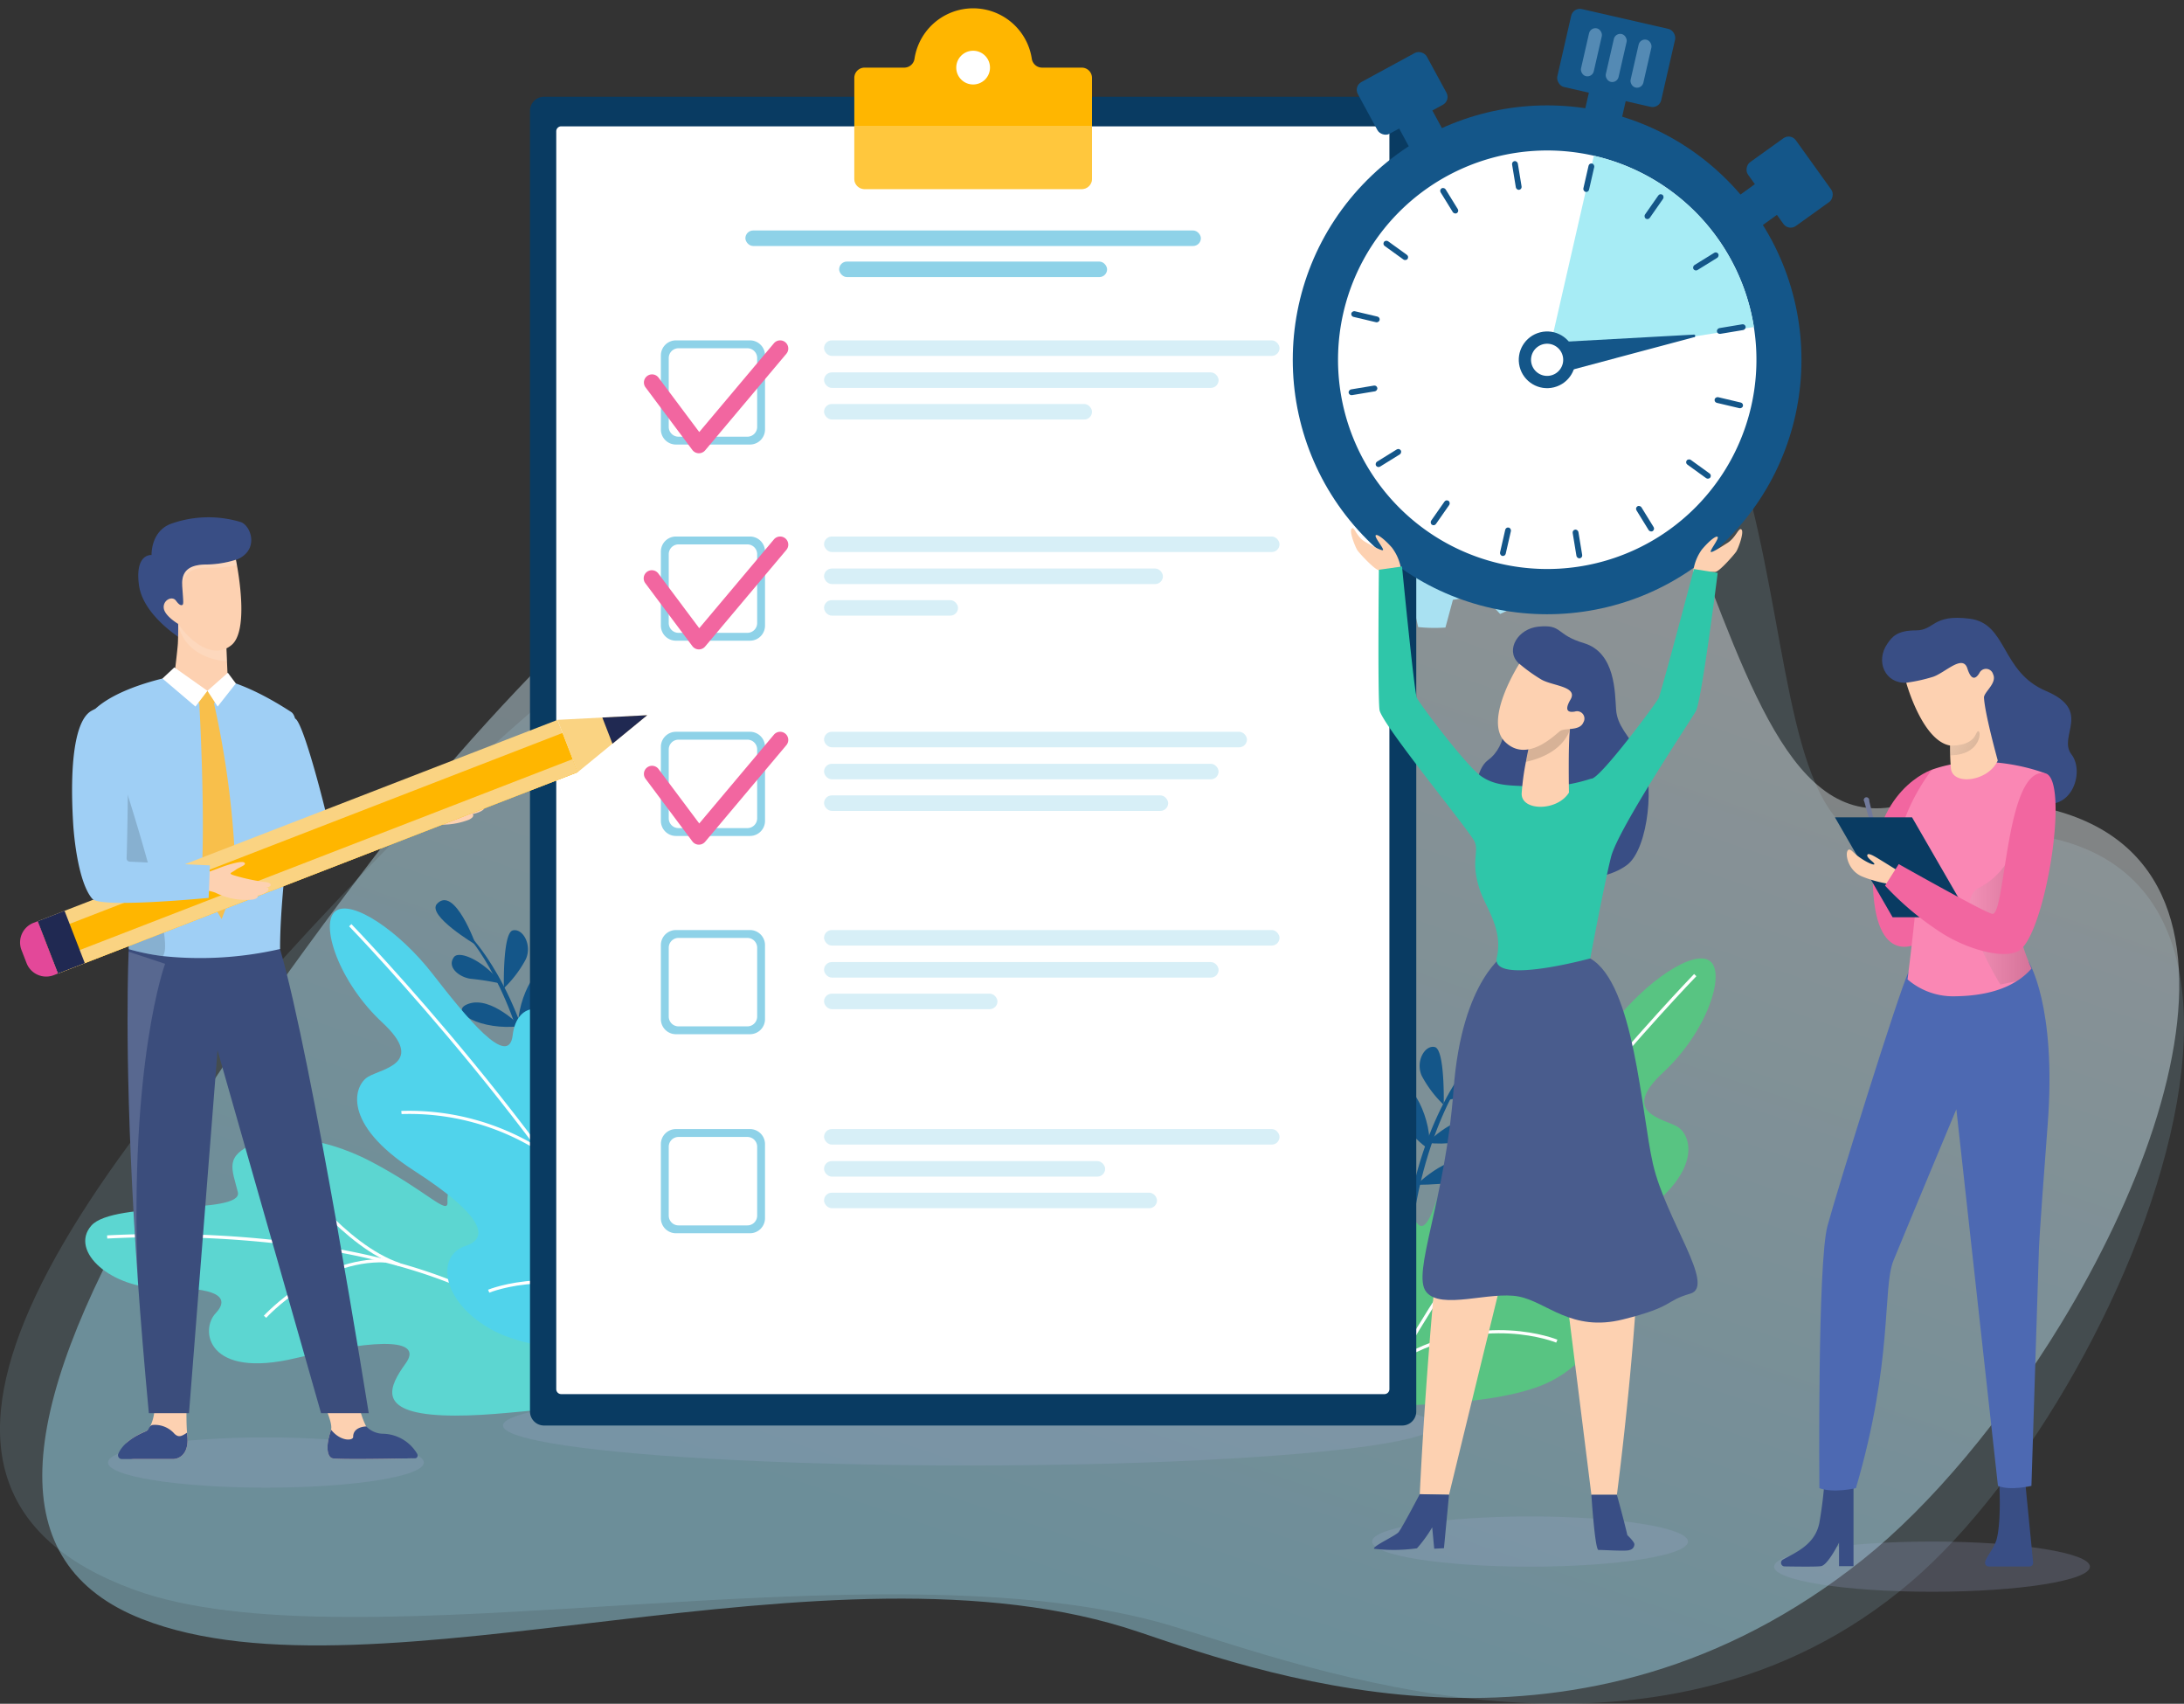 <svg xmlns="http://www.w3.org/2000/svg" xmlns:xlink="http://www.w3.org/1999/xlink" width="297.796" height="232.249" viewBox="0 0 297.796 232.249">
  <rect x="0" y="0" width="297.796" height="232.249" fill="#333333" stroke="none"/>
  <defs>
    <linearGradient id="linear-gradient" x1="0.429" y1="0.852" x2="0.705" y2="0.276" gradientUnits="objectBoundingBox">
      <stop offset="0" stop-color="#a5e9ff"/>
      <stop offset="1" stop-color="#f0f3f5"/>
    </linearGradient>
    <linearGradient id="linear-gradient-2" x1="-15.495" y1="0.972" x2="-17.845" y2="0.207" gradientUnits="objectBoundingBox">
      <stop offset="0" stop-color="#fff"/>
      <stop offset="1"/>
    </linearGradient>
    <linearGradient id="linear-gradient-3" x1="-2.851" y1="0.468" x2="-0.912" y2="0.468" xlink:href="#linear-gradient-2"/>
    <linearGradient id="linear-gradient-4" x1="-8.681" y1="0.5" x2="-7.681" y2="0.5" xlink:href="#linear-gradient-2"/>
    <linearGradient id="linear-gradient-5" x1="-15.002" y1="1.296" x2="-15.279" y2="0.101" xlink:href="#linear-gradient-2"/>
    <linearGradient id="linear-gradient-6" x1="-13.877" y1="1.342" x2="-14.094" y2="-0.011" xlink:href="#linear-gradient-2"/>
    <linearGradient id="linear-gradient-7" x1="0" y1="0.5" x2="1" y2="0.5" xlink:href="#linear-gradient-2"/>
    <linearGradient id="linear-gradient-8" x1="-1.049" y1="-0.007" x2="1.009" y2="0.676" xlink:href="#linear-gradient-2"/>
    <linearGradient id="linear-gradient-9" x1="-226" y1="9.982" x2="-225.036" y2="9.982" xlink:href="#linear-gradient-2"/>
  </defs>
  <g id="グループ_16722" data-name="グループ 16722" transform="translate(-1276.277 -427.176)">
    <path id="パス_47938" data-name="パス 47938" d="M1331.672,785.525c-48.788,49.693-75.432,89.64-37.214,103.71,30.01,11.048,101.623-7,141.527,4.949,18.041,5.4,65.936,23.968,100.962-6.073,31.16-26.725,65.583-113.275-1.214-100.937-26.832,4.956-4.991-79.079-55.721-83.262C1444.052,700.945,1372.7,743.736,1331.672,785.525Z" transform="translate(0 -245.392)" fill="#a9e1f2" opacity="0.15"/>
    <path id="パス_47939" data-name="パス 47939" d="M1581.662,814.082c-7.909,12.975-17.716,24.734-27.006,32.145-38.381,30.616-79.772,16.3-98.75,9.873-41.98-14.22-104.18,10.648-135.865-1.745-19.266-7.538-17.212-27.761.47-58.466,7.638-13.273,18.2-28.5,31.216-45.518,37.87-49.481,102.257-94.667,128.955-94.742,54.16-.151,48.984,92.315,77.7,88.061C1610.417,735.98,1602.817,779.383,1581.662,814.082Z" transform="translate(-24.362 -206.467)" opacity="0.42" fill="url(#linear-gradient)"/>
    <g id="グループ_16663" data-name="グループ 16663" transform="translate(1335.66 549.882)">
      <path id="パス_47940" data-name="パス 47940" d="M1586.823,1182.468c-1.495,1.574,5.288,5.6,5.288,5.6S1589.223,1179.941,1586.823,1182.468Z" transform="translate(-1586.608 -1181.981)" fill="#145689"/>
      <path id="パス_47941" data-name="パス 47941" d="M1598.489,1221.281c.713-.947,4.129.511,6.46,3.636a35.55,35.55,0,0,0-4.022-.655C1599.391,1224.158,1597.4,1222.724,1598.489,1221.281Z" transform="translate(-1595.964 -1213.53)" fill="#145689"/>
      <g id="グループ_16662" data-name="グループ 16662" transform="translate(4.862 5.259)">
        <path id="パス_47942" data-name="パス 47942" d="M1621.007,1235.173c-1.616-16.8-8.914-25.432-8.993-25.516l.2-.193c.08.084,8.021,8.613,9.646,25.506Z" transform="translate(-1612.014 -1209.464)" fill="#145689"/>
      </g>
      <path id="パス_47943" data-name="パス 47943" d="M1636.5,1203.392c-1.4.33-1.218,7.88-1.218,7.88a15.672,15.672,0,0,0,2.986-3.938C1639.171,1205.362,1637.855,1203.072,1636.5,1203.392Z" transform="translate(-1625.959 -1199.271)" fill="#145689"/>
      <path id="パス_47944" data-name="パス 47944" d="M1613.309,1258.064s-3.93-4.1-7.01-3.062S1608.038,1258.74,1613.309,1258.064Z" transform="translate(-1601.751 -1240.892)" fill="#145689"/>
      <path id="パス_47945" data-name="パス 47945" d="M1620.386,1287.661s-5.3-5.2-7.747-2.559S1620.386,1287.661,1620.386,1287.661Z" transform="translate(-1607.352 -1264.765)" fill="#145689"/>
      <path id="パス_47946" data-name="パス 47946" d="M1658.288,1281.191s5.06-3.972,3.547-7.552S1657.251,1277.981,1658.288,1281.191Z" transform="translate(-1644.402 -1255.364)" fill="#145689"/>
      <path id="パス_47947" data-name="パス 47947" d="M1645.66,1241.176s5.3-3.648,4.013-7.315S1644.826,1237.908,1645.66,1241.176Z" transform="translate(-1634.259 -1223.152)" fill="#145689"/>
    </g>
    <g id="グループ_16668" data-name="グループ 16668" transform="translate(1287.9 582.359)">
      <path id="パス_47948" data-name="パス 47948" d="M1406.654,1375.551c-2.884-7.157-6.749-17.468-12.836-19.453s-7.543,2.25-7.411,4.235-2.779-1.456-10.322-5.425-13.63-3.521-16.012-2.515c-4.1,1.733-3.044,3.441-2.25,6.617s-16.938,1.087-19.982,4.58,2.779,8.653,9.925,8.521,9.131,1.191,7.013,3.441-1.191,9,10.983,6.087,17.2-2.4,14.953.717-4.1,6.693,5.029,7.09,20.114-2.514,22.1,0S1409.5,1382.612,1406.654,1375.551Z" transform="translate(-1337.016 -1351.698)" fill="#5cd6d1"/>
      <g id="グループ_16664" data-name="グループ 16664" transform="translate(2.972 13.024)">
        <path id="パス_47949" data-name="パス 47949" d="M1420.207,1444.566c-6.022-14.557-24.069-20.358-38.148-22.661a143.26,143.26,0,0,0-29.478-1.519l-.031-.431a143.757,143.757,0,0,1,29.571,1.523c14.19,2.32,32.386,8.18,38.485,22.923Z" transform="translate(-1352.55 -1419.76)" fill="#fff"/>
      </g>
      <g id="グループ_16665" data-name="グループ 16665" transform="translate(24.354 16.463)">
        <path id="パス_47950" data-name="パス 47950" d="M1464.606,1445.726l-.32-.29c.073-.08,7.417-8.049,16.582-7.691l-.018.432C1471.89,1437.806,1464.678,1445.647,1464.606,1445.726Z" transform="translate(-1464.286 -1437.733)" fill="#fff"/>
      </g>
      <g id="グループ_16666" data-name="グループ 16666" transform="translate(28.043 4.584)">
        <path id="パス_47951" data-name="パス 47951" d="M1498.28,1388.466c-7.524-2.53-14.642-12.464-14.714-12.564l.352-.25c.07.1,7.109,9.92,14.5,12.4Z" transform="translate(-1483.566 -1375.652)" fill="#fff"/>
      </g>
      <g id="グループ_16667" data-name="グループ 16667" transform="translate(56.578 10.902)">
        <path id="パス_47952" data-name="パス 47952" d="M1637.4,1423.791c-6.1-7.919-4.538-15.049-4.521-15.12l.421.1c-.016.069-1.523,7.01,4.443,14.759Z" transform="translate(-1632.686 -1408.671)" fill="#fff"/>
      </g>
    </g>
    <g id="グループ_16673" data-name="グループ 16673" transform="translate(1321.255 551.02)">
      <path id="パス_47953" data-name="パス 47953" d="M1533.722,1245.517c-7.088-3.706-8.128-10.212-3.859-11.61,3.013-.986,2.856-3.856-7.09-10.27s-8.149-11.651-6.22-12.781,7.9-1.844,1.917-7.4-8.566-13.53-6.367-15.178,8.687,2.705,13.235,8.565,10.379,13.035,10.921,8.341,5.033-5.127,8.176.882,5.322,20.5,7.492,18.061c2.026-2.277,5.42-2.921,6.557,5.693.952,7.206-.852,19.038-.852,19.038S1540.81,1249.223,1533.722,1245.517Z" transform="translate(-1511.329 -1187.927)" fill="#50d3eb"/>
      <g id="グループ_16669" data-name="グループ 16669" transform="translate(2.626 2.124)">
        <path id="パス_47954" data-name="パス 47954" d="M1568.537,1257.929c-13.526-27.6-43.186-58.3-43.484-58.6l.31-.3c.3.307,30.006,31.052,43.562,58.713Z" transform="translate(-1525.053 -1199.026)" fill="#fff"/>
      </g>
      <g id="グループ_16670" data-name="グループ 16670" transform="translate(9.739 27.551)">
        <path id="パス_47955" data-name="パス 47955" d="M1581.015,1337.452a33.261,33.261,0,0,0-18.751-5.078l-.04-.43a33.78,33.78,0,0,1,19.02,5.142Z" transform="translate(-1562.224 -1331.904)" fill="#fff"/>
      </g>
      <g id="グループ_16671" data-name="グループ 16671" transform="translate(21.571 50.666)">
        <path id="パス_47956" data-name="パス 47956" d="M1645.295,1456.739c-11.177-6.368-20.974-2.38-21.071-2.339l-.168-.4c.1-.041,10.083-4.115,21.452,2.361Z" transform="translate(-1624.056 -1452.7)" fill="#fff"/>
      </g>
      <g id="グループ_16672" data-name="グループ 16672" transform="translate(28.258 20.398)">
        <path id="パス_47957" data-name="パス 47957" d="M1660.064,1308.316c-2.062-2.838-.5-13.347-.432-13.793l.427.065c-.016.107-1.6,10.779.354,13.475Z" transform="translate(-1659.001 -1294.523)" fill="#fff"/>
      </g>
    </g>
    <g id="グループ_16675" data-name="グループ 16675" transform="translate(1464.738 565.783)">
      <path id="パス_47958" data-name="パス 47958" d="M2330.263,1265.564c1.495,1.574-5.288,5.6-5.288,5.6S2327.863,1263.037,2330.263,1265.564Z" transform="translate(-2312.763 -1265.077)" fill="#145689"/>
      <path id="パス_47959" data-name="パス 47959" d="M2313.242,1304.378c-.713-.947-4.129.511-6.46,3.636a35.493,35.493,0,0,1,4.022-.655C2312.34,1307.255,2314.328,1305.821,2313.242,1304.378Z" transform="translate(-2298.052 -1296.627)" fill="#145689"/>
      <g id="グループ_16674" data-name="グループ 16674" transform="translate(3.004 5.259)">
        <path id="パス_47960" data-name="パス 47960" d="M2277.713,1318.269c1.616-16.8,8.914-25.432,8.993-25.516l-.2-.193c-.08.084-8.021,8.614-9.646,25.507Z" transform="translate(-2276.856 -1292.56)" fill="#145689"/>
      </g>
      <path id="パス_47961" data-name="パス 47961" d="M2289.931,1286.49c1.4.329,1.218,7.88,1.218,7.88a15.659,15.659,0,0,1-2.986-3.938C2287.257,1288.459,2288.573,1286.169,2289.931,1286.49Z" transform="translate(-2282.753 -1282.368)" fill="#145689"/>
      <path id="パス_47962" data-name="パス 47962" d="M2293.331,1341.161s3.93-4.1,7.01-3.062S2298.6,1341.837,2293.331,1341.161Z" transform="translate(-2287.175 -1323.988)" fill="#145689"/>
      <path id="パス_47963" data-name="パス 47963" d="M2285.623,1370.758s5.3-5.2,7.747-2.559S2285.623,1370.758,2285.623,1370.758Z" transform="translate(-2280.941 -1347.862)" fill="#145689"/>
      <path id="パス_47964" data-name="パス 47964" d="M2264.987,1364.288s-5.06-3.972-3.547-7.552S2266.024,1361.078,2264.987,1364.288Z" transform="translate(-2261.157 -1338.461)" fill="#145689"/>
      <path id="パス_47965" data-name="パス 47965" d="M2276.346,1324.273s-5.3-3.648-4.013-7.315S2277.18,1321,2276.346,1324.273Z" transform="translate(-2270.032 -1306.248)" fill="#145689"/>
    </g>
    <g id="グループ_16680" data-name="グループ 16680" transform="translate(1462.776 557.827)">
      <path id="パス_47966" data-name="パス 47966" d="M2275.942,1281.091c7.088-3.705,8.128-10.212,3.859-11.61-3.013-.986-2.856-3.856,7.09-10.27s8.149-11.651,6.219-12.781-7.9-1.845-1.917-7.4,8.565-13.53,6.367-15.178-8.687,2.705-13.235,8.565-10.378,13.035-10.921,8.341-5.033-5.127-8.176.882-5.322,20.5-7.492,18.061c-2.026-2.277-5.42-2.921-6.557,5.693-.952,7.206.852,19.038.852,19.038S2268.854,1284.8,2275.942,1281.091Z" transform="translate(-2250.902 -1223.501)" fill="#58c482"/>
      <g id="グループ_16676" data-name="グループ 16676" transform="translate(0.935 2.124)">
        <path id="パス_47967" data-name="パス 47967" d="M2256.177,1293.5l-.388-.19c13.556-27.661,43.264-58.406,43.563-58.713l.309.3C2299.364,1235.208,2269.7,1265.9,2256.177,1293.5Z" transform="translate(-2255.789 -1234.6)" fill="#fff"/>
      </g>
      <g id="グループ_16677" data-name="グループ 16677" transform="translate(18.676 27.551)">
        <path id="パス_47968" data-name="パス 47968" d="M2348.729,1373.025l-.229-.366a33.775,33.775,0,0,1,19.019-5.141l-.04.43A33.326,33.326,0,0,0,2348.729,1373.025Z" transform="translate(-2348.5 -1367.479)" fill="#fff"/>
      </g>
      <g id="グループ_16678" data-name="グループ 16678" transform="translate(4.411 50.665)">
        <path id="パス_47969" data-name="パス 47969" d="M2274.165,1492.312l-.213-.376c11.368-6.477,21.352-2.4,21.452-2.361l-.168.4C2295.139,1489.932,2285.343,1485.943,2274.165,1492.312Z" transform="translate(-2273.952 -1488.272)" fill="#fff"/>
      </g>
      <g id="グループ_16679" data-name="グループ 16679" transform="translate(17.764 20.398)">
        <path id="パス_47970" data-name="パス 47970" d="M2344.085,1343.891l-.35-.254c1.959-2.7.371-13.367.355-13.474l.427-.065C2344.584,1330.543,2346.147,1341.053,2344.085,1343.891Z" transform="translate(-2343.735 -1330.097)" fill="#fff"/>
      </g>
    </g>
    <g id="グループ_16682" data-name="グループ 16682" transform="translate(1364.619 566.001)">
      <path id="パス_47971" data-name="パス 47971" d="M1738.167,1266.483c-1.288,1.015,3.347,4.76,3.347,4.76S1740.234,1264.854,1738.167,1266.483Z" transform="translate(-1737.941 -1266.217)" fill="#091d7b"/>
      <path id="パス_47972" data-name="パス 47972" d="M1742.625,1296.678c.635-.631,3.032.829,4.436,3.418a26.832,26.832,0,0,0-2.936-.925C1742.988,1298.927,1741.656,1297.639,1742.625,1296.678Z" transform="translate(-1741.458 -1290.731)" fill="#091d7b"/>
      <g id="グループ_16681" data-name="グループ 16681" transform="translate(3.163 4.359)">
        <path id="パス_47973" data-name="パス 47973" d="M1758.43,1309.169c.61-12.734-3.911-19.98-3.962-20.051l.173-.122c.051.071,5.065,7.308,4.451,20.114Z" transform="translate(-1754.468 -1288.996)" fill="#091d7b"/>
      </g>
      <path id="パス_47974" data-name="パス 47974" d="M1769.944,1287.634c-1.08.095-1.764,5.76-1.764,5.76a11.831,11.831,0,0,0,2.659-2.621C1771.73,1289.4,1770.994,1287.541,1769.944,1287.634Z" transform="translate(-1762.394 -1283.533)" fill="#091d7b"/>
      <path id="パス_47975" data-name="パス 47975" d="M1749.794,1326.168s-2.494-3.494-4.909-3.048S1745.78,1326.1,1749.794,1326.168Z" transform="translate(-1742.894 -1312.2)" fill="#091d7b"/>
      <path id="パス_47976" data-name="パス 47976" d="M1751.662,1349.138s-3.4-4.461-5.515-2.752S1751.662,1349.138,1751.662,1349.138Z" transform="translate(-1744.278 -1330.73)" fill="#091d7b"/>
      <path id="パス_47977" data-name="パス 47977" d="M1778.033,1348.792s4.213-2.422,3.47-5.262S1777.605,1346.28,1778.033,1348.792Z" transform="translate(-1770.329 -1328.101)" fill="#091d7b"/>
      <path id="パス_47978" data-name="パス 47978" d="M1772.844,1317.69s4.356-2.154,3.792-5.035S1772.574,1315.156,1772.844,1317.69Z" transform="translate(-1766.153 -1303.101)" fill="#091d7b"/>
    </g>
    <ellipse id="楕円形_1089" data-name="楕円形 1089" cx="63.528" cy="5.444" rx="63.528" ry="5.444" transform="translate(1344.859 616.053)" fill="#9faad4" opacity="0.22"/>
    <path id="パス_47979" data-name="パス 47979" d="M2199.977,764.148l-2.667-2.867a21.662,21.662,0,0,0-3.255,1.791l1.007,3.794a18.131,18.131,0,0,0-2.8,2.7l-3.745-1.148a22.079,22.079,0,0,0-1.919,3.182l2.765,2.78a17.8,17.8,0,0,0-1.077,3.732l-3.825.881a21.57,21.57,0,0,0-.064,3.714l3.781,1.021a18.077,18.077,0,0,0,.935,3.775l-2.867,2.667a21.681,21.681,0,0,0,1.791,3.255l3.794-1.007a17.947,17.947,0,0,0,2.7,2.8l-1.148,3.745a22.057,22.057,0,0,0,3.182,1.919l2.776-2.764a17.923,17.923,0,0,0,3.735,1.076l.881,3.826a21.668,21.668,0,0,0,3.714.064l1.021-3.781a18.113,18.113,0,0,0,3.775-.935l2.667,2.867a21.63,21.63,0,0,0,3.255-1.791l-1.006-3.794a17.783,17.783,0,0,0,2.8-2.695l3.749,1.147a22.091,22.091,0,0,0,1.919-3.182l-2.764-2.776a18.107,18.107,0,0,0,1.076-3.735l3.826-.881a21.694,21.694,0,0,0,.064-3.714l-3.781-1.02a18.126,18.126,0,0,0-.935-3.775l2.866-2.667a21.668,21.668,0,0,0-1.79-3.255l-3.795,1.007a17.962,17.962,0,0,0-2.694-2.8l1.147-3.749a22.079,22.079,0,0,0-3.183-1.919l-2.78,2.765a17.984,17.984,0,0,0-3.731-1.077l-.881-3.826a21.647,21.647,0,0,0-3.715-.064l-1.021,3.781a18.142,18.142,0,0,0-3.775.935Zm3.976,7.968a9.417,9.417,0,1,1-6.874,11.406A9.419,9.419,0,0,1,2203.953,772.117Z" transform="translate(-734.304 -290.366)" fill="#a9e1f2"/>
    <path id="パス_47980" data-name="パス 47980" d="M2233.547,797.945a14.575,14.575,0,1,0,17.654,10.644A14.573,14.573,0,0,0,2233.547,797.945Zm1.24,5.007a9.417,9.417,0,1,1-6.874,11.406A9.419,9.419,0,0,1,2234.787,802.951Z" transform="translate(-765.139 -321.201)" fill="#5574d8" opacity="0.31"/>
    <path id="パス_47981" data-name="パス 47981" d="M2349.374,632.946l-1.25-1.81a12.465,12.465,0,0,0-1.956.731l.252,2.191a9.96,9.96,0,0,0-1.774,1.272l-1.991-.944a12.49,12.49,0,0,0-1.326,1.614l1.313,1.767a10.255,10.255,0,0,0-.9,1.99l-2.2.178a12.453,12.453,0,0,0-.338,2.06l2.019.875a10.674,10.674,0,0,0,.213,2.173l-1.81,1.251a12.276,12.276,0,0,0,.731,1.955l2.191-.252a10.232,10.232,0,0,0,1.273,1.777l-.945,1.988a12.448,12.448,0,0,0,1.615,1.326l1.77-1.31a10.111,10.111,0,0,0,1.987.9l.178,2.2a12.433,12.433,0,0,0,2.06.338l.875-2.019a10.043,10.043,0,0,0,2.172-.213l1.254,1.81a12.335,12.335,0,0,0,1.952-.731l-.249-2.191a10.224,10.224,0,0,0,1.774-1.269l1.988.941a12.211,12.211,0,0,0,1.326-1.614l-1.309-1.767a10.459,10.459,0,0,0,.9-1.99l2.2-.178a11.645,11.645,0,0,0,.337-2.06l-2.019-.875a10.007,10.007,0,0,0-.213-2.173l1.811-1.251a11.835,11.835,0,0,0-.731-1.956l-2.187.252a10.442,10.442,0,0,0-1.273-1.777l.941-1.988a12.232,12.232,0,0,0-1.615-1.326l-1.767,1.312a10.062,10.062,0,0,0-1.987-.9l-.181-2.2a12.321,12.321,0,0,0-2.058-.338l-.878,2.019a10.072,10.072,0,0,0-2.173.213Zm1.637,5.494a4.546,4.546,0,1,1-4.082,4.969A4.548,4.548,0,0,1,2351.011,638.441Z" transform="translate(-859.53 -186.319)" fill="#a9e1f2"/>
    <path id="パス_47982" data-name="パス 47982" d="M2368.146,651.237a8.294,8.294,0,1,0,9.065,7.446A8.294,8.294,0,0,0,2368.146,651.237Zm.365,3.73a4.546,4.546,0,1,1-4.082,4.969A4.548,4.548,0,0,1,2368.511,654.967Z" transform="translate(-876.881 -202.883)" fill="#5574d8" opacity="0.31"/>
    <path id="パス_48049" data-name="パス 48049" d="M1.918,0H118.93a1.918,1.918,0,0,1,1.918,1.918V179.211a1.918,1.918,0,0,1-1.918,1.918H1.918A1.918,1.918,0,0,1,0,179.211V1.918A1.918,1.918,0,0,1,1.918,0Z" transform="translate(1348.542 440.367)" fill="#093b62"/>
    <path id="パス_48050" data-name="パス 48050" d="M.663,0H172.155a.678.678,0,0,1,.663.691V112.912a.678.678,0,0,1-.663.691H.663A.678.678,0,0,1,0,112.912V.691A.678.678,0,0,1,.663,0Z" transform="translate(1465.727 444.397) rotate(90)" fill="#fff"/>
    <g id="グループ_16685" data-name="グループ 16685" transform="translate(1392.757 428.308)">
      <rect id="長方形_28070" data-name="長方形 28070" width="32.418" height="8.282" transform="translate(0 16.366)" fill="#fff" opacity="0.19"/>
      <path id="パス_47985" data-name="パス 47985" d="M1917.41,556.129v13.758a1.4,1.4,0,0,1-1.4,1.4H1886.4a1.4,1.4,0,0,1-1.4-1.4V556.129a1.4,1.4,0,0,1,1.4-1.4h5.422a1.417,1.417,0,0,0,1.389-1.228,8.089,8.089,0,0,1,15.989,0,1.417,1.417,0,0,0,1.389,1.228h5.422A1.4,1.4,0,0,1,1917.41,556.129Z" transform="translate(-1884.992 -546.643)" fill="#ffb600"/>
      <circle id="楕円形_1090" data-name="楕円形 1090" cx="2.301" cy="2.301" r="2.301" transform="translate(12.955 8.084) rotate(-45)" fill="#fff"/>
    </g>
    <ellipse id="楕円形_1091" data-name="楕円形 1091" cx="21.532" cy="3.422" rx="21.532" ry="3.422" transform="translate(1291.006 623.12)" fill="#9faad4" opacity="0.22"/>
    <ellipse id="楕円形_1092" data-name="楕円形 1092" cx="21.532" cy="3.422" rx="21.532" ry="3.422" transform="translate(1463.373 633.891)" fill="#9faad4" opacity="0.22"/>
    <g id="グループ_16696" data-name="グループ 16696" transform="translate(1279.015 497.681)">
      <g id="グループ_16686" data-name="グループ 16686" transform="translate(41.04 117.068)">
        <path id="パス_47986" data-name="パス 47986" d="M1506.552,1532.165c.557.212,7.7.089,10.677.028a.679.679,0,0,0,.45-1.172,6.882,6.882,0,0,0-4.286-1.739,2.4,2.4,0,0,1-1.92-.932,11.95,11.95,0,0,1-1.469-5.035c.021-.314-.648-.756-.621-1.1.249-3.049-4.324.461-4.324.461a3.827,3.827,0,0,1,.339,1.4c-.029.9,1.278,3.162,1.023,4.2-.037.152-.077.3-.122.438C1505.736,1530.463,1505.85,1531.895,1506.552,1532.165Z" transform="translate(-1505.058 -1520.969)" fill="#fdd1b1"/>
        <path id="パス_47987" data-name="パス 47987" d="M1510.283,1561.18c.6.229,8.93.066,11.324.014.308-.007.428-.328.292-.6a5.547,5.547,0,0,0-4.7-2.744,3.2,3.2,0,0,1-2.246-1c-1,.06-1.8.5-1.784,1.421.012.54-1.693.692-3.019-.975-.037.152-.077.3-.122.438C1509.467,1559.477,1509.581,1560.909,1510.283,1561.18Z" transform="translate(-1508.79 -1549.983)" fill="#394e85"/>
      </g>
      <g id="グループ_16687" data-name="グループ 16687" transform="translate(13.353 115.893)">
        <path id="パス_47988" data-name="パス 47988" d="M1365.474,1524.927a1.352,1.352,0,0,0,.865,2.393h5.235c.936,0,2.221-.745,1.976-3.136-.016-.147-.029-.3-.039-.455-.089-1.164-.089-2.526-.062-3.661.033-1.339.1-2.358.1-2.358l-3.989-2.4-.793-.479s.025.164.062.45a30.162,30.162,0,0,1,.251,4.789,6.137,6.137,0,0,1-.712,3.041,1.284,1.284,0,0,1-.536.452A9.438,9.438,0,0,0,1365.474,1524.927Z" transform="translate(-1364.099 -1514.828)" fill="#fdd1b1"/>
        <path id="パス_47989" data-name="パス 47989" d="M1360.412,1559.619a.519.519,0,0,0,.476.727h6.956c.936,0,2.221-.745,1.976-3.136-.016-.147-.029-.3-.039-.455-.711.456-1.12.724-1.723.139a3.539,3.539,0,0,0-2.958-1.194c-.427.061-.524.546-.695.7a1.124,1.124,0,0,1-.3.192C1361.642,1557.62,1360.742,1558.854,1360.412,1559.619Z" transform="translate(-1360.368 -1547.855)" fill="#394e85"/>
      </g>
      <path id="パス_47990" data-name="パス 47990" d="M1368.565,1232.708v.045q.586,8.32,1.5,18.1h5.475l3.892-49.471,14.118,49.471h6.5s-7.714-48.306-12.094-63.277-20.581-.965-20.581-.965-.027.444-.063,1.333C1367.138,1192.318,1366.783,1207.406,1368.565,1232.708Z" transform="translate(-1352.508 -1128.717)" fill="#3b4d7c"/>
      <path id="パス_47991" data-name="パス 47991" d="M1368.565,1263.47c-1.189-29.844,3.716-43.114,3.716-43.114l-4.972-1.647C1367.138,1223.08,1366.783,1238.168,1368.565,1263.47Z" transform="translate(-1352.508 -1159.48)" opacity="0.15" fill="url(#linear-gradient-2)" style="mix-blend-mode: multiply;isolation: isolate"/>
      <path id="パス_47992" data-name="パス 47992" d="M1566.251,1099.371l-.048.423-.224,2.038s.357-.1.863-.194a7.043,7.043,0,0,1,1.918-.12c.07.007.142.02.21.03a10.092,10.092,0,0,0,5.507-.5c.891-.432.518-.768.518-.768,1.992-.437,1.8-1.226,1.368-1.239-.4-.013-1.383.076-1.5.086.849-.136,1.646-.523,1.631-.836-.014-.291-.414-.358-1.207-.2a22.819,22.819,0,0,1-4.43.211c-1.034-.112-.593-.4-.121-1.015s1.211-1.537.788-1.8-1.96,1.536-2.54,1.934c-.223.155-.683.483-1.16.828C1567.062,1098.788,1566.251,1099.371,1566.251,1099.371Z" transform="translate(-1513.281 -1059.812)" fill="#fdd1b1"/>
      <path id="パス_47993" data-name="パス 47993" d="M1467.385,1058.255c-.894,2.5-1.611,5-1.611,5s2.823,7.389,4.971,9.1a1.968,1.968,0,0,0,.317.216c1.6.859,15.215-4.3,15.215-4.3l-.993-4.32-10.682,2.371a.442.442,0,0,1-.532-.337c-.485-2.121-3.033-12.071-4.186-13.262C1469.2,1052.017,1468.384,1055.48,1467.385,1058.255Z" transform="translate(-1432.251 -1025.183)" fill="#9fcff5"/>
      <path id="パス_47994" data-name="パス 47994" d="M1467.385,1081.684c-.894,2.5-1.611,5-1.611,5s2.823,7.389,4.971,9.1c-2.678-5.063-3.078-14.181-3.078-14.181Z" transform="translate(-1432.251 -1048.612)" opacity="0.15" fill="url(#linear-gradient-3)" style="mix-blend-mode: multiply;isolation: isolate"/>
      <path id="パス_47995" data-name="パス 47995" d="M1339,1037.016a33.33,33.33,0,0,0,1.4,4.429,59.149,59.149,0,0,1,3.59,17.951,29.706,29.706,0,0,0,4.676.951,48.769,48.769,0,0,0,15.949-.969c0-11.924,3.954-30.723,1.521-32.307s-7.243-4.438-11.439-4.806l-4.5-.135c-9.622,2.055-11.444,5.282-11.444,5.282S1337.575,1030.962,1339,1037.016Z" transform="translate(-1329.165 -1000.517)" fill="#9fcff5"/>
      <path id="パス_47996" data-name="パス 47996" d="M1374.9,918.391c.559,4.307,6.032,7.533,6.032,7.533a31.749,31.749,0,0,1,1.99-5.971c1.029-2.219,2.46-4.29,4.307-4.684,4.23-.906,3.182-4.721,1.638-5.4a15.175,15.175,0,0,0-9.7.247c-2.681,1.092-2.541,4.222-2.541,4.222S1374.344,914.084,1374.9,918.391Z" transform="translate(-1358.697 -909.183)" fill="#394e85"/>
      <path id="パス_47997" data-name="パス 47997" d="M1400.483,986.837s2.419,2.1,4.515,2.051a3.161,3.161,0,0,0,2.787-1.275l-.121-2.756-.108-2.54-6.521-3.819-.018-.013v.045c0,.162,0,.736,0,1.414,0,.9-.018,1.988-.049,2.509C1400.891,983.552,1400.483,986.837,1400.483,986.837Z" transform="translate(-1379.454 -965.224)" fill="#fdd1b1"/>
      <path id="パス_47998" data-name="パス 47998" d="M1418.326,1034s-.8,1.187-1.333,1.278-1.679-1.278-1.679-1.278l1.679-1.141Z" transform="translate(-1391.447 -1009.194)" fill="#f8bf4b"/>
      <path id="パス_47999" data-name="パス 47999" d="M1418.482,1064.271l2.805,4.833,1.938-5.017a124.432,124.432,0,0,0-3.088-24.889l-.691.094-1.216.166S1419.16,1055.825,1418.482,1064.271Z" transform="translate(-1393.806 -1014.319)" fill="#f8bf4b"/>
      <path id="パス_48000" data-name="パス 48000" d="M1398.153,1019.361l-1.633,2.145-4.5-3.824,1.619-1.515Z" transform="translate(-1372.607 -995.695)" fill="#fff"/>
      <path id="パス_48001" data-name="パス 48001" d="M1426.87,1019.982l-2.784,2.464,1.392,2.145,2.481-3.15Z" transform="translate(-1398.54 -998.78)" fill="#fff"/>
      <path id="パス_48002" data-name="パス 48002" d="M1341.97,1091.786a33.356,33.356,0,0,0,1.4,4.429,59.147,59.147,0,0,1,3.59,17.951,29.659,29.659,0,0,0,4.676.951,2.462,2.462,0,0,0,.229-.7c.682-4.021-6.1-24.557-6.1-24.557S1343.617,1090.911,1341.97,1091.786Z" transform="translate(-1332.138 -1055.288)" opacity="0.15" fill="url(#linear-gradient-4)" style="mix-blend-mode: multiply;isolation: isolate"/>
      <path id="パス_48003" data-name="パス 48003" d="M1402.635,979.726c.022.094.04.184.067.274.965,3.738,4.456,4.779,6.651,4.914l-.108-2.54-6.521-3.819a.111.111,0,0,0-.018.031A1.669,1.669,0,0,0,1402.635,979.726Z" transform="translate(-1381.143 -965.28)" opacity="0.15" fill="url(#linear-gradient-5)" style="mix-blend-mode: multiply;isolation: isolate"/>
      <path id="パス_48004" data-name="パス 48004" d="M1392.928,946.1c.127,1.076,1.965,2.147,1.965,2.147,1.419,2.109,4.645,5.039,7.271,2.888,2.181-1.791,1.152-8.634.741-10.9-.08-.461-.14-.732-.14-.732a13.755,13.755,0,0,1-3.93.648c-1.99,0-3.485.546-3.392,2.757,0,0,0,.013,0,.017a.9.9,0,0,0,0,.152c.169,2.354.229,2.587-.089,2.617s-.673-.5-.792-.648C1394.037,944.4,1392.8,945.023,1392.928,946.1Z" transform="translate(-1373.337 -933.707)" fill="#fdd1b1"/>
      <path id="パス_48005" data-name="パス 48005" d="M1406.1,942.915a2.64,2.64,0,0,1,2.307-2.255c1.531-.178,2.753.124,5.154-.417-.08-.461-.14-.732-.14-.732a13.756,13.756,0,0,1-3.93.648C1407.5,940.158,1406,940.7,1406.1,942.915Z" transform="translate(-1383.989 -933.707)" opacity="0.15" fill="url(#linear-gradient-6)" style="mix-blend-mode: multiply;isolation: isolate"/>
      <g id="グループ_16695" data-name="グループ 16695" transform="translate(0 26.991)">
        <g id="グループ_16688" data-name="グループ 16688" transform="translate(2.402 0.636)">
          <rect id="長方形_28071" data-name="長方形 28071" width="76.003" height="7.648" transform="translate(0 27.444) rotate(-21.168)" fill="#fad382"/>
        </g>
        <g id="グループ_16689" data-name="グループ 16689" transform="translate(3.092 2.419)">
          <rect id="長方形_28072" data-name="長方形 28072" width="76.003" height="5.736" transform="translate(0 27.444) rotate(-21.168)" fill="#ffb600"/>
        </g>
        <g id="グループ_16690" data-name="グループ 16690" transform="translate(4.473 5.985)">
          <rect id="長方形_28073" data-name="長方形 28073" width="76.003" height="1.912" transform="translate(0 27.444) rotate(-21.168)" fill="#fad382"/>
        </g>
        <g id="グループ_16691" data-name="グループ 16691" transform="translate(2.402 26.663)">
          <rect id="長方形_28074" data-name="長方形 28074" width="3.927" height="7.648" transform="translate(0 1.418) rotate(-21.168)" fill="#202952"/>
        </g>
        <g id="グループ_16692" data-name="グループ 16692" transform="translate(0 28.081)">
          <path id="パス_48006" data-name="パス 48006" d="M1291.472,1202.7l-.692-1.786a2.866,2.866,0,0,1,1.638-3.708l.57-.221,2.761,7.132-.57.221A2.866,2.866,0,0,1,1291.472,1202.7Z" transform="translate(-1290.587 -1196.986)" fill="#e34899"/>
        </g>
        <g id="グループ_16693" data-name="グループ 16693" transform="translate(73.277)">
          <path id="パス_48007" data-name="パス 48007" d="M1676.287,1058l-2.762-7.131,12.232-.636Z" transform="translate(-1673.526 -1050.237)" fill="#fad382"/>
        </g>
        <g id="グループ_16694" data-name="グループ 16694" transform="translate(79.393)">
          <path id="パス_48008" data-name="パス 48008" d="M1706.869,1054.121l-1.381-3.566,6.116-.318Z" transform="translate(-1705.488 -1050.237)" fill="#202952"/>
        </g>
      </g>
      <path id="パス_48009" data-name="パス 48009" d="M1417.058,1156.453l-.144.362-.685,1.745s.34-.007.808.035a6.444,6.444,0,0,1,1.721.353c.06.023.12.051.178.077a9.234,9.234,0,0,0,4.979.881c.89-.168.641-.554.641-.554,1.381-.238,1.747-.947,1.371-1.061a5.367,5.367,0,0,0-1.214.011c.782.083,1.578-.067,1.64-.347.058-.26-.28-.415-1.016-.469a27.46,27.46,0,0,1-3.961-.874c-.9-.282-.368-.328.187-.742.571-.426,1.533-.649,1.224-.986s-2.245.285-2.852.5c-.234.083-.718.263-1.223.453C1417.914,1156.132,1417.058,1156.453,1417.058,1156.453Z" transform="translate(-1392.186 -1107.787)" fill="#fdd1b1"/>
      <path id="パス_48010" data-name="パス 48010" d="M1330.232,1045.4c-2.18,1.3-2.938,7.057-2.449,15.262.154,2.588.791,7.87,2.416,10.083a1.971,1.971,0,0,0,.249.292c1.316,1.247,15.811-.169,15.811-.169l.172-4.43-10.931-.506a.443.443,0,0,1-.425-.465c.087-2.174.252-11.409.128-13.062C1334.838,1047.529,1333.21,1043.619,1330.232,1045.4Z" transform="translate(-1320.55 -1018.979)" fill="#9fcff5"/>
    </g>
    <rect id="長方形_28075" data-name="長方形 28075" width="62.107" height="2.114" rx="1.057" transform="translate(1377.913 458.595)" fill="#8ed2e8"/>
    <g id="グループ_16697" data-name="グループ 16697" transform="translate(1364.062 473.574)">
      <path id="パス_48051" data-name="パス 48051" d="M2.053,0h10.1A2.053,2.053,0,0,1,14.2,2.053v10.1A2.053,2.053,0,0,1,12.151,14.2H2.053A2.053,2.053,0,0,1,0,12.151V2.053A2.053,2.053,0,0,1,2.053,0Z" transform="translate(2.328)" fill="#8ed2e8"/>
      <path id="長方形_28077" data-name="長方形 28077" d="M1.334,0h9.388a1.334,1.334,0,0,1,1.334,1.334v9.389a1.333,1.333,0,0,1-1.333,1.333H1.333A1.333,1.333,0,0,1,0,10.723V1.334A1.334,1.334,0,0,1,1.334,0Z" transform="translate(15.457 1.074) rotate(90)" fill="#fff"/>
      <path id="パス_48011" data-name="パス 48011" d="M1742.54,798.59h-.032a1.108,1.108,0,0,1-.855-.444l-6.4-8.555a1.108,1.108,0,0,1,1.774-1.327l5.564,7.437,10.18-12.1a1.108,1.108,0,1,1,1.7,1.426l-11.078,13.171A1.109,1.109,0,0,1,1742.54,798.59Z" transform="translate(-1735.031 -783.204)" fill="#f266a0"/>
      <rect id="長方形_28078" data-name="長方形 28078" width="62.107" height="2.114" rx="1.057" transform="translate(24.577)" fill="#8ed2e8" opacity="0.35"/>
      <rect id="長方形_28079" data-name="長方形 28079" width="53.798" height="2.114" rx="1.057" transform="translate(24.577 4.365)" fill="#8ed2e8" opacity="0.35"/>
      <rect id="長方形_28080" data-name="長方形 28080" width="36.536" height="2.114" rx="1.057" transform="translate(24.577 8.672)" fill="#8ed2e8" opacity="0.35"/>
    </g>
    <rect id="長方形_28081" data-name="長方形 28081" width="36.536" height="2.114" rx="1.057" transform="translate(1390.698 462.832)" fill="#8ed2e8"/>
    <g id="グループ_16699" data-name="グループ 16699" transform="translate(1364.062 500.312)">
      <g id="グループ_16698" data-name="グループ 16698" transform="translate(0 0)">
        <path id="パス_48052" data-name="パス 48052" d="M2.053,0h10.1A2.053,2.053,0,0,1,14.2,2.053v10.1A2.053,2.053,0,0,1,12.151,14.2H2.053A2.053,2.053,0,0,1,0,12.151V2.053A2.053,2.053,0,0,1,2.053,0Z" transform="translate(2.328)" fill="#8ed2e8"/>
        <path id="長方形_28083" data-name="長方形 28083" d="M1.334,0h9.388a1.334,1.334,0,0,1,1.334,1.334v9.389a1.333,1.333,0,0,1-1.333,1.333H1.333A1.333,1.333,0,0,1,0,10.723V1.334A1.334,1.334,0,0,1,1.334,0Z" transform="translate(15.457 1.074) rotate(90)" fill="#fff"/>
        <path id="パス_48012" data-name="パス 48012" d="M1742.54,938.315h-.032a1.108,1.108,0,0,1-.855-.444l-6.4-8.555a1.108,1.108,0,1,1,1.774-1.327l5.564,7.437,10.18-12.1a1.108,1.108,0,1,1,1.7,1.426l-11.078,13.17A1.109,1.109,0,0,1,1742.54,938.315Z" transform="translate(-1735.031 -922.929)" fill="#f266a0"/>
      </g>
      <rect id="長方形_28084" data-name="長方形 28084" width="62.107" height="2.114" rx="1.057" transform="translate(24.577 0)" fill="#8ed2e8" opacity="0.35"/>
      <rect id="長方形_28085" data-name="長方形 28085" width="46.205" height="2.114" rx="1.057" transform="translate(24.577 4.365)" fill="#8ed2e8" opacity="0.35"/>
      <rect id="長方形_28086" data-name="長方形 28086" width="18.268" height="2.114" rx="1.057" transform="translate(24.577 8.672)" fill="#8ed2e8" opacity="0.35"/>
    </g>
    <g id="グループ_16701" data-name="グループ 16701" transform="translate(1364.062 526.929)">
      <rect id="長方形_28087" data-name="長方形 28087" width="57.663" height="2.114" rx="1.057" transform="translate(24.577 0)" fill="#8ed2e8" opacity="0.35"/>
      <rect id="長方形_28088" data-name="長方形 28088" width="53.798" height="2.114" rx="1.057" transform="translate(24.577 4.365)" fill="#8ed2e8" opacity="0.35"/>
      <rect id="長方形_28089" data-name="長方形 28089" width="46.921" height="2.114" rx="1.057" transform="translate(24.577 8.671)" fill="#8ed2e8" opacity="0.35"/>
      <g id="グループ_16700" data-name="グループ 16700" transform="translate(0 0)">
        <path id="パス_48053" data-name="パス 48053" d="M2.053,0h10.1A2.053,2.053,0,0,1,14.2,2.053v10.1A2.053,2.053,0,0,1,12.151,14.2H2.053A2.053,2.053,0,0,1,0,12.151V2.053A2.053,2.053,0,0,1,2.053,0Z" transform="translate(2.328)" fill="#8ed2e8"/>
        <path id="長方形_28091" data-name="長方形 28091" d="M1.333,0h9.389a1.334,1.334,0,0,1,1.334,1.334v9.389a1.333,1.333,0,0,1-1.333,1.333H1.333A1.333,1.333,0,0,1,0,10.723V1.333A1.333,1.333,0,0,1,1.333,0Z" transform="translate(15.457 1.074) rotate(90)" fill="#fff"/>
        <path id="パス_48013" data-name="パス 48013" d="M1742.54,1077.416h-.032a1.107,1.107,0,0,1-.855-.444l-6.4-8.555a1.108,1.108,0,0,1,1.774-1.327l5.564,7.437,10.18-12.1a1.108,1.108,0,1,1,1.7,1.426l-11.078,13.171A1.109,1.109,0,0,1,1742.54,1077.416Z" transform="translate(-1735.031 -1062.03)" fill="#f266a0"/>
      </g>
    </g>
    <g id="グループ_16703" data-name="グループ 16703" transform="translate(1366.389 553.955)">
      <rect id="長方形_28092" data-name="長方形 28092" width="62.107" height="2.114" rx="1.057" transform="translate(22.25 0)" fill="#8ed2e8" opacity="0.35"/>
      <rect id="長方形_28093" data-name="長方形 28093" width="53.798" height="2.114" rx="1.057" transform="translate(22.25 4.365)" fill="#8ed2e8" opacity="0.35"/>
      <rect id="長方形_28094" data-name="長方形 28094" width="23.645" height="2.114" rx="1.057" transform="translate(22.25 8.672)" fill="#8ed2e8" opacity="0.35"/>
      <g id="グループ_16702" data-name="グループ 16702" transform="translate(0 0)">
        <path id="パス_48054" data-name="パス 48054" d="M2.053,0h10.1A2.053,2.053,0,0,1,14.2,2.053v10.1A2.053,2.053,0,0,1,12.151,14.2H2.053A2.053,2.053,0,0,1,0,12.151V2.053A2.053,2.053,0,0,1,2.053,0Z" fill="#8ed2e8"/>
        <path id="長方形_28096" data-name="長方形 28096" d="M1.334,0h9.388a1.334,1.334,0,0,1,1.334,1.334v9.388a1.334,1.334,0,0,1-1.334,1.334H1.333A1.333,1.333,0,0,1,0,10.723V1.334A1.334,1.334,0,0,1,1.334,0Z" transform="translate(13.13 1.074) rotate(90)" fill="#fff"/>
      </g>
    </g>
    <g id="グループ_16705" data-name="グループ 16705" transform="translate(1366.389 581.086)">
      <rect id="長方形_28097" data-name="長方形 28097" width="62.107" height="2.114" rx="1.057" transform="translate(22.25 0)" fill="#8ed2e8" opacity="0.35"/>
      <rect id="長方形_28098" data-name="長方形 28098" width="38.327" height="2.114" rx="1.057" transform="translate(22.25 4.365)" fill="#8ed2e8" opacity="0.35"/>
      <rect id="長方形_28099" data-name="長方形 28099" width="45.399" height="2.114" rx="1.057" transform="translate(22.25 8.671)" fill="#8ed2e8" opacity="0.35"/>
      <g id="グループ_16704" data-name="グループ 16704" transform="translate(0 0)">
        <path id="パス_48055" data-name="パス 48055" d="M2.053,0h10.1A2.053,2.053,0,0,1,14.2,2.053v10.1A2.053,2.053,0,0,1,12.151,14.2H2.053A2.053,2.053,0,0,1,0,12.151V2.053A2.053,2.053,0,0,1,2.053,0Z" fill="#8ed2e8"/>
        <path id="長方形_28101" data-name="長方形 28101" d="M1.334,0h9.388a1.334,1.334,0,0,1,1.334,1.334v9.389a1.333,1.333,0,0,1-1.333,1.333H1.333A1.333,1.333,0,0,1,0,10.723V1.334A1.334,1.334,0,0,1,1.334,0Z" transform="translate(13.13 1.074) rotate(90)" fill="#fff"/>
      </g>
    </g>
    <path id="パス_48014" data-name="パス 48014" d="M1917.41,630.385V637.6a1.4,1.4,0,0,1-1.4,1.4H1886.4a1.4,1.4,0,0,1-1.4-1.4v-7.219Z" transform="translate(-492.235 -186.053)" fill="#fff" opacity="0.24"/>
    <g id="グループ_16708" data-name="グループ 16708" transform="translate(1518.184 511.397)">
      <ellipse id="楕円形_1093" data-name="楕円形 1093" cx="21.532" cy="3.422" rx="21.532" ry="3.422" transform="translate(0 125.916)" fill="#9faad4" opacity="0.22"/>
      <g id="グループ_16707" data-name="グループ 16707" transform="translate(0.943)">
        <g id="グループ_16706" data-name="グループ 16706">
          <path id="パス_48015" data-name="パス 48015" d="M2604.387,1109.97l1.216,4.4h.551l-1.1-4.538Z" transform="translate(-2593.097 -1085.156)" fill="#717a9b"/>
          <path id="パス_48016" data-name="パス 48016" d="M2618.824,1089.005s-8.272,2.693-8.079,15.08,6.371,8.484,6.371,8.484Z" transform="translate(-2598.235 -1068.311)" fill="#f266a0"/>
          <path id="パス_48017" data-name="パス 48017" d="M2618.106,984.376c-1.683,2.44-.29,5.471,2.57,5.329,2.424-.12,8.339,1.448,8.528,4.012s4.318,10.11,9.089,12.1,6.835-3.845,4.913-6.337,2.937-5.927-3.489-8.655c-6.177-2.623-5.229-9.188-10.387-9.847-5.128-.655-4.765,1.592-7.328,1.592S2618.75,983.443,2618.106,984.376Z" transform="translate(-2603.602 -980.861)" fill="#394e85"/>
          <path id="パス_48018" data-name="パス 48018" d="M2555.27,1594.2v11.775h-1.976v-3.212s-1.513,3.068-2.46,3.212c-.607.092-2.995.066-4.962.035a.493.493,0,0,1-.237-.921c1.8-1.022,4.406-2.047,4.984-5.052a59.024,59.024,0,0,0,.726-6Z" transform="translate(-2545.386 -1476.705)" fill="#394e85"/>
          <path id="パス_48019" data-name="パス 48019" d="M2696.169,1591.65l1.141,11.562a.5.5,0,0,1-.492.543h-5.575a.5.5,0,0,1-.49-.56c.086-.68,1.274-1.936,1.6-3.228.71-2.841.278-8.729.278-8.729Z" transform="translate(-2662.934 -1474.44)" fill="#394e85"/>
          <path id="パス_48020" data-name="パス 48020" d="M2601.121,1223.8s3.886,5.944,2.641,22.269-1.2,17.154-1.2,17.154l-1.016,32.1s-2.906.692-4.565,0l-5.672-51.342s-7.055,16.895-8.577,20.63,0,13.619-5.118,31.02c0,0-3.044.722-4.981,0,0,0-.277-30.663,1.107-35.753s9.621-31.554,11.036-34.577S2601.121,1223.8,2601.121,1223.8Z" transform="translate(-2567.403 -1176.997)" fill="#4d69b2"/>
          <path id="パス_48021" data-name="パス 48021" d="M2647.361,1111.576a9.311,9.311,0,0,1-2.012,1.71c-2.639,1.674-5.971,2.07-8.821,2.07a9.5,9.5,0,0,1-6.062-2.305s1.123-8.945,1.215-11.344-2.675-5.517-2.4-7.379c.783-5.21,4.519-9.867,4.519-9.867,7.471-2.675,15.377.484,15.377.484a8.813,8.813,0,0,0-2.262,5.05,83.906,83.906,0,0,1-1.494,10.973C2644.317,1105.026,2647.361,1111.576,2647.361,1111.576Z" transform="translate(-2613.214 -1063.766)" fill="#fa87b4"/>
          <path id="パス_48022" data-name="パス 48022" d="M2688.248,1139.506a9.324,9.324,0,0,1-2.011,1.71l-2.23.47s-6.917-11.134-2.952-13.156,5.852-6.541,6.64-10.605h.111a83.864,83.864,0,0,1-1.494,10.974C2685.2,1132.956,2688.248,1139.506,2688.248,1139.506Z" transform="translate(-2654.102 -1091.696)" opacity="0.15" fill="url(#linear-gradient-7)" style="mix-blend-mode: multiply;isolation: isolate"/>
          <path id="パス_48023" data-name="パス 48023" d="M2602.175,1136.6H2591.66l-7.861-13.616h10.514Z" transform="translate(-2576.448 -1095.788)" fill="#093b62"/>
          <path id="パス_48024" data-name="パス 48024" d="M2599.251,1148.849s-1.722-1.075-2.568-1.59c-.667-.406-1.573-.965-1.64-.549s1.061,1.022.962,1.234-1.859-.623-3.006-1.773-1.163,2.383,1.329,3.436a16.354,16.354,0,0,0,5.008,1.167Z" transform="translate(-2583.285 -1114.354)" fill="#fdd1b1"/>
          <path id="パス_48025" data-name="パス 48025" d="M2641.283,1091.424c-5.362-.845-5.329,19.285-7.132,19.177-.852-.051-12.783-6.786-12.783-6.786l-1.869,2.934a39.785,39.785,0,0,0,8.207,6.758c3.658,2.157,8.139,3.217,10.012,2.135C2641.364,1113.536,2644.806,1091.979,2641.283,1091.424Z" transform="translate(-2605.317 -1070.246)" fill="#f266a0"/>
          <path id="パス_48026" data-name="パス 48026" d="M2672.352,1043.562c-1.223,2.831-6.107,3.505-6.387,1.089a33.733,33.733,0,0,1-.082-4.357c.047-1.479.13-2.662.13-2.662s4.364-4.917,4.458-2.7S2672.352,1043.562,2672.352,1043.562Z" transform="translate(-2642.801 -1024.121)" fill="#fdd1b1"/>
          <path id="パス_48027" data-name="パス 48027" d="M2634.609,1015.709s2.442,8.885,6.679,8.6,3.812-5.826,3.918-6.628,1.816-1.944,1.242-3.136a1,1,0,0,0-1.872-.141c-.321.526-1,1.345-1.633-.639s-3.02.584-4.688,1.141A22.312,22.312,0,0,1,2634.609,1015.709Z" transform="translate(-2617.536 -1006.865)" fill="#fdd1b1"/>
          <path id="パス_48028" data-name="パス 48028" d="M2605.1,1109.034a.356.356,0,1,1-.356-.356A.356.356,0,0,1,2605.1,1109.034Z" transform="translate(-2593.097 -1084.22)" fill="#717a9b"/>
        </g>
        <path id="パス_48029" data-name="パス 48029" d="M2665.872,1063.547s2.77.221,3.517-1.549,1.366,2.886-3.517,2.886Z" transform="translate(-2642.816 -1046.147)" opacity="0.15" fill="url(#linear-gradient-8)" style="mix-blend-mode: multiply;isolation: isolate"/>
      </g>
    </g>
    <g id="グループ_16721" data-name="グループ 16721" transform="translate(1438.184 427.176)">
      <g id="グループ_16720" data-name="グループ 16720" transform="translate(0 0)">
        <rect id="長方形_28102" data-name="長方形 28102" width="5.153" height="15.855" transform="translate(55.935 7.421) rotate(12.896)" fill="#145689"/>
        <rect id="長方形_28103" data-name="長方形 28103" width="5.153" height="15.855" transform="matrix(0.585, 0.811, -0.811, 0.585, 82.955, 21.079)" fill="#145689"/>
        <rect id="長方形_28104" data-name="長方形 28104" width="5.153" height="15.855" transform="translate(37.657 22.921) rotate(151.564)" fill="#145689"/>
        <circle id="楕円形_1094" data-name="楕円形 1094" cx="34.682" cy="34.682" r="34.682" transform="translate(0 49.048) rotate(-45)" fill="#145689"/>
        <path id="パス_48034" data-name="パス 48034" d="M2285.9,682.789a28.526,28.526,0,1,1,.371-10.839A28.537,28.537,0,0,1,2285.9,682.789Z" transform="translate(-2209.032 -627.373)" fill="#fff"/>
        <path id="パス_48035" data-name="パス 48035" d="M2406.9,675.019l-28.19,4.47,6.369-27.819A28.535,28.535,0,0,1,2406.9,675.019Z" transform="translate(-2329.658 -630.441)" fill="#a7ecf5"/>
        <circle id="楕円形_1095" data-name="楕円形 1095" cx="3.865" cy="3.865" r="3.865" transform="translate(44.35 46.254) rotate(-14.257)" fill="#145689"/>
        <rect id="長方形_28105" data-name="長方形 28105" width="14.533" height="10.9" rx="1.208" transform="translate(52.601 0.965) rotate(12.896)" fill="#145689"/>
        <rect id="長方形_28106" data-name="長方形 28106" width="10.707" height="8.03" rx="1.208" transform="matrix(0.583, 0.812, -0.812, 0.583, 82.255, 18.136)" fill="#145689"/>
        <rect id="長方形_28107" data-name="長方形 28107" width="10.707" height="8.03" rx="1.208" transform="translate(35.902 13.701) rotate(151.477)" fill="#145689"/>
        <g id="グループ_16719" data-name="グループ 16719" transform="translate(21.921 21.899)">
          <g id="グループ_16711" data-name="グループ 16711" transform="translate(20.62 0.304)">
            <rect id="長方形_28108" data-name="長方形 28108" width="0.793" height="3.964" rx="0.396" transform="matrix(0.975, 0.223, -0.223, 0.975, 12.246, 0)" fill="#145689"/>
            <rect id="長方形_28109" data-name="長方形 28109" width="0.793" height="3.964" rx="0.396" transform="matrix(0.975, 0.223, -0.223, 0.975, 0.885, 49.624)" fill="#145689"/>
          </g>
          <g id="グループ_16712" data-name="グループ 16712" transform="translate(11.09 4.419)">
            <rect id="長方形_28110" data-name="長方形 28110" width="0.793" height="3.964" rx="0.396" transform="matrix(0.82, 0.573, -0.573, 0.82, 31.428, 0)" fill="#145689"/>
            <rect id="長方形_28111" data-name="長方形 28111" width="0.793" height="3.964" rx="0.396" transform="translate(2.27 41.731) rotate(34.939)" fill="#145689"/>
          </g>
          <g id="グループ_16713" data-name="グループ 16713" transform="translate(3.594 12.357)">
            <rect id="長方形_28112" data-name="長方形 28112" width="0.793" height="3.964" rx="0.396" transform="translate(46.653 0) rotate(58.236)" fill="#145689"/>
            <rect id="長方形_28113" data-name="長方形 28113" width="0.793" height="3.964" rx="0.396" transform="translate(3.37 26.799) rotate(58.236)" fill="#145689"/>
          </g>
          <g id="グループ_16714" data-name="グループ 16714" transform="translate(0 22.243)">
            <rect id="長方形_28114" data-name="長方形 28114" width="0.793" height="3.964" rx="0.396" transform="translate(54.128 0) rotate(80.556)" fill="#145689"/>
            <rect id="長方形_28115" data-name="長方形 28115" width="0.793" height="3.964" rx="0.396" transform="matrix(0.164, 0.986, -0.986, 0.164, 3.91, 8.354)" fill="#145689"/>
          </g>
          <g id="グループ_16715" data-name="グループ 16715" transform="translate(0.338 20.436)">
            <rect id="長方形_28116" data-name="長方形 28116" width="0.793" height="3.964" rx="0.396" transform="matrix(-0.23, 0.973, -0.973, -0.23, 53.581, 12.629)" fill="#145689"/>
            <rect id="長方形_28117" data-name="長方形 28117" width="0.793" height="3.964" rx="0.396" transform="translate(4.04 0.912) rotate(103.307)" fill="#145689"/>
          </g>
          <g id="グループ_16716" data-name="グループ 16716" transform="translate(4.653 10.754)">
            <rect id="長方形_28118" data-name="長方形 28118" width="0.793" height="3.964" rx="0.396" transform="translate(44.951 32.122) rotate(125.829)" fill="#145689"/>
            <rect id="長方形_28119" data-name="長方形 28119" width="0.793" height="3.964" rx="0.396" transform="translate(3.678 2.32) rotate(125.831)" fill="#145689"/>
          </g>
          <g id="グループ_16717" data-name="グループ 16717" transform="translate(12.402 3.569)">
            <rect id="長方形_28120" data-name="長方形 28120" width="0.793" height="3.964" rx="0.396" transform="translate(29.455 46.719) rotate(148.366)" fill="#145689"/>
            <rect id="長方形_28121" data-name="長方形 28121" width="0.793" height="3.964" rx="0.396" transform="matrix(-0.851, 0.525, -0.525, -0.851, 2.754, 3.375)" fill="#145689"/>
          </g>
          <g id="グループ_16718" data-name="グループ 16718" transform="translate(22.284 0)">
            <rect id="長方形_28122" data-name="長方形 28122" width="0.793" height="3.964" rx="0.396" transform="translate(9.689 54.144) rotate(170.661)" fill="#145689"/>
            <rect id="長方形_28123" data-name="長方形 28123" width="0.793" height="3.964" rx="0.396" transform="matrix(-0.987, 0.162, -0.162, -0.987, 1.426, 3.911)" fill="#145689"/>
          </g>
        </g>
        <path id="パス_48036" data-name="パス 48036" d="M2375.885,784.733l19.947-5.323a.152.152,0,0,0,.053,0,.142.142,0,0,0,.084-.037.191.191,0,0,0,.068-.179.183.183,0,0,0-.132-.148.166.166,0,0,0-.08-.006.044.044,0,0,0-.028.011l-20.638,1.134Z" transform="translate(-2326.792 -733.434)" fill="#145689"/>
        <path id="パス_48037" data-name="パス 48037" d="M2371.577,788.27a2.192,2.192,0,1,1-1.648-2.626A2.193,2.193,0,0,1,2371.577,788.27Z" transform="translate(-2320.392 -738.733)" fill="#fff"/>
        <rect id="長方形_28124" data-name="長方形 28124" width="1.784" height="6.689" rx="0.892" transform="matrix(0.975, 0.223, -0.223, 0.975, 58.346, 4.44)" fill="#548ab4"/>
        <rect id="長方形_28125" data-name="長方形 28125" width="1.784" height="6.689" rx="0.892" transform="translate(54.965 3.666) rotate(12.897)" fill="#548ab4"/>
        <rect id="長方形_28126" data-name="長方形 28126" width="1.784" height="6.689" rx="0.892" transform="matrix(0.975, 0.223, -0.223, 0.975, 61.726, 5.214)" fill="#548ab4"/>
      </g>
      <path id="パス_48038" data-name="パス 48038" d="M2298.589,1223.632s8.753-.242,12.381-.967a78.27,78.27,0,0,1,7.061,30.952c.145,17.121-3.192,42.318-3.192,42.318h-3.477s-6.389-51.216-6.534-51.8-12.876,51.795-12.876,51.795l-3.99-.075S2290.754,1233.789,2298.589,1223.632Z" transform="translate(-2256.278 -1092.173)" fill="#fdd1b1"/>
      <path id="パス_48039" data-name="パス 48039" d="M2255.334,1612.6a23.113,23.113,0,0,0,5.847-.064,18.02,18.02,0,0,0,2.079-2.858l.273,2.914,1.329-.073.69-7.286-3.99-.075s-2.455,4.677-2.892,5.182S2255.053,1612.29,2255.334,1612.6Z" transform="translate(-2229.88 -1401.479)" fill="#394e85"/>
      <path id="パス_48040" data-name="パス 48040" d="M2331.158,998.96s.523,4.087-2.306,6.163c-3.263,2.395-1.947,15.335,2.389,15.752s12.466,1.6,16.563-1.458c3.022-2.254,3.833-11.9,1.973-14.813s-3.283-4.155-3.453-6.369-.047-7.771-4.393-9.066c-3.926-1.17-2.857-2.581-6.208-2.246-2.777.278-4.481,3.124-2.792,4.883C2335.768,994.759,2331.158,998.96,2331.158,998.96Z" transform="translate(-2287.871 -901.501)" fill="#394e85"/>
      <path id="パス_48041" data-name="パス 48041" d="M2482.735,923.6a6.523,6.523,0,0,1,1.187-3.128c1.016-1.221,2.027-1.994,2.171-1.709s-1.08,1.813-.953,2.012,1.739-.882,2.238-1.187c1.2-.731,1.573-2.219,1.956-1.847s-.449,2.607-.728,3.017-2.3,2.74-2.853,2.756Z" transform="translate(-2413.781 -845.553)" fill="#fdd1b1"/>
      <path id="パス_48042" data-name="パス 48042" d="M2245.807,922.715a6.521,6.521,0,0,0-1.274-3.093c-1.049-1.192-2.082-1.937-2.218-1.648s1.13,1.782,1.009,1.985-1.936-.828-2.443-1.119c-1.219-.7-1.461-2.18-1.834-1.8s.522,2.594.813,3,2.374,2.675,2.929,2.675Z" transform="translate(-2216.651 -844.983)" fill="#fdd1b1"/>
      <path id="パス_48043" data-name="パス 48043" d="M2303.026,1213.725l-1.636.172s-6.1,3.392-7.238,18.643-5.746,25.046-3.729,27.566,8.7-.126,12.6.63,7.188,4.887,14.246,3.122,5.636-2.5,9.165-3.512-3.333-10-5.1-17.705c-1.593-6.932-2.526-24.579-8.549-27.986C2305.561,1210.57,2303.026,1213.725,2303.026,1213.725Z" transform="translate(-2257.861 -1084.004)" fill="#495c8d"/>
      <path id="パス_48044" data-name="パス 48044" d="M2278.723,974.274c-1.691-.2-4.1.081-6.208-1.409s-8.416-9.905-8.766-10.694-2.016-17.883-2.016-17.883l-3.156.444s-.175,17.176.088,19.1,12.36,16.568,12.973,17.97-.573,2.732.7,6.548c.818,2.459,3.2,5.373,2.325,9.23s12.737.132,12.737.132,1.863-9.95,2.827-13.807,10.782-18.5,11.571-19.9,2.98-18.847,2.98-18.847l-3.243-.526s-4.471,16.918-4.821,17.62-8.153,11.22-9.2,10.957A22.87,22.87,0,0,1,2278.723,974.274Z" transform="translate(-2232.47 -867.065)" fill="#2fc6a9"/>
      <path id="パス_48045" data-name="パス 48045" d="M2367.017,1066.492c-1.632,2.6-6.539,2.523-6.448.1a33.6,33.6,0,0,1,.58-4.3c.27-1.449.532-2.6.532-2.6s5.7-3.933,5.459-1.739S2367.017,1066.492,2367.017,1066.492Z" transform="translate(-2314.991 -958.446)" fill="#fdd1b1"/>
      <path id="パス_48046" data-name="パス 48046" d="M2369.6,1057.959c-1.109,3.024-4.6,4.046-5.992,4.338.271-1.449.532-2.6.532-2.6S2369.84,1055.765,2369.6,1057.959Z" transform="translate(-2317.447 -958.446)" opacity="0.15" fill="url(#linear-gradient-9)" style="mix-blend-mode: multiply;isolation: isolate"/>
      <path id="パス_48047" data-name="パス 48047" d="M2346.578,1013.544s-4.964,7.713-1.933,10.661,6.851-1.045,7.516-1.5,2.648.054,3.15-1.163a1,1,0,0,0-1.14-1.481c-.6.111-1.662.153-.611-1.635s-2.439-1.85-3.96-2.717A22.248,22.248,0,0,1,2346.578,1013.544Z" transform="translate(-2301.322 -923.069)" fill="#fdd1b1"/>
      <path id="パス_48048" data-name="パス 48048" d="M2410.25,1605.566s.483,7.547.967,7.522,3.966.219,4.256,0a.79.79,0,0,0,.64-.775c0-.344-.958-1.245-.958-1.245-.516-2.229-1.429-5.5-1.429-5.5Z" transform="translate(-2355.166 -1401.805)" fill="#394e85"/>
    </g>
  </g>
</svg>
